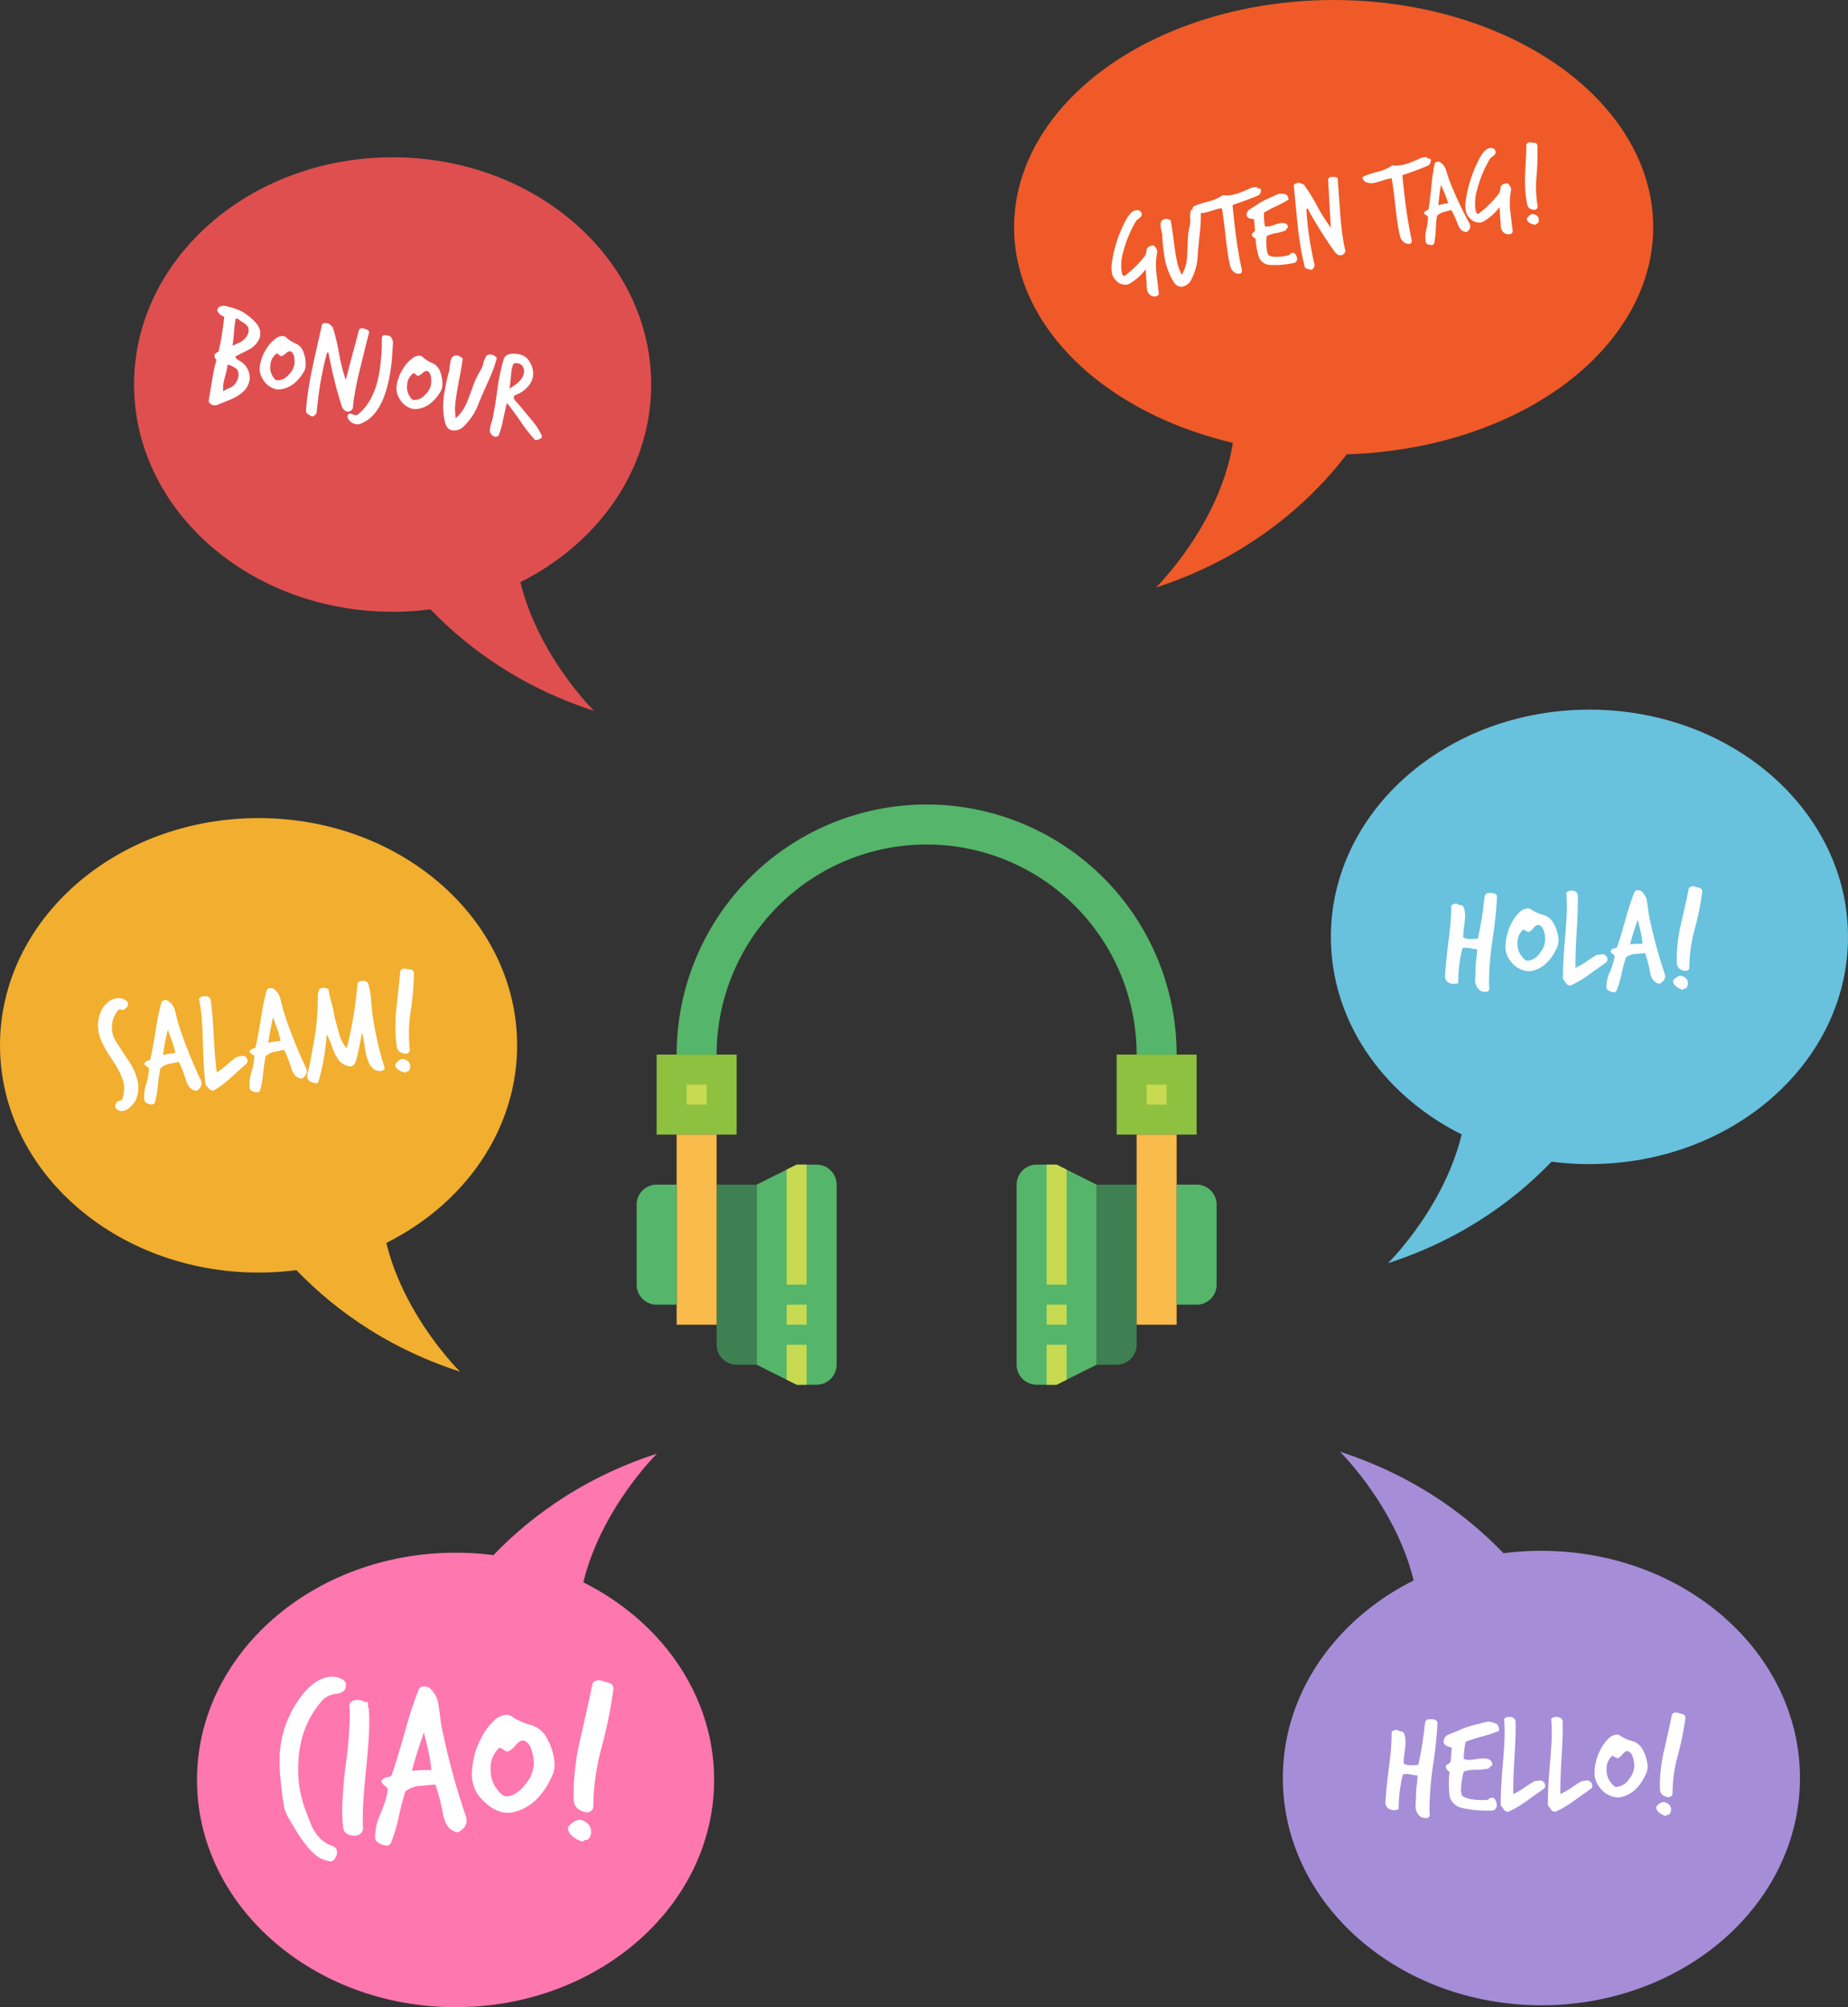 <svg xmlns="http://www.w3.org/2000/svg" width="422.769" height="459" viewBox="0 0 422.769 459"><rect x="0" y="0" width="422.769" height="459" fill="#333333" stroke="none"/><g transform="translate(-816.612 -3039)"><g transform="translate(176.612 2679)"><g transform="translate(640 360)"><g transform="translate(45.068 332.414)"><ellipse cx="59.152" cy="51.964" rx="59.152" ry="51.964" transform="translate(0 22.658)" fill="#fe77af"/><path d="M220.571,461.357l-32-4.685s13.284-28.276,49.8-40.075C238.373,416.6,217.382,437.19,220.571,461.357Z" transform="translate(-133.138 -416.597)" fill="#fe77af"/><path d="M16.006-31.959q0,1.431-1.908,1.8a6.329,6.329,0,0,0-3.074,1.113Q5.088-22.79,5.088-12.879a25.843,25.843,0,0,0,1.484,8.8Q7.791-.689,8.321.371a8.691,8.691,0,0,0,3.233,3.71q.795.371,1.59.689A1.465,1.465,0,0,1,13.992,6.1a2.386,2.386,0,0,1-.556,1.537,1.146,1.146,0,0,1-1.193.53,10.7,10.7,0,0,1-2.12-.689Q7.579,5.989,4.611,1.166,3.869-.053,3.1-1.352A12.083,12.083,0,0,1,1.961-3.816a67.411,67.411,0,0,1-.9-6.837,31.743,31.743,0,0,1-.212-3.6A24.145,24.145,0,0,1,6.307-30.21q3.18-3.816,6.625-3.816a4.442,4.442,0,0,1,2.7.9Q16.006-32.86,16.006-31.959Zm5.247,5.141q.106,1.537.106,3.18,0,3.6-.742,10.865T19.875-1.8q0,1.378.053,2.7a1.9,1.9,0,0,1-2.067,1.431Q15.582,2.226,15.37.371a34.574,34.574,0,0,1-.212-3.922,97.057,97.057,0,0,1,.875-10.759,96.956,96.956,0,0,0,.874-10.706q0-1.378-.106-2.7a1.87,1.87,0,0,1,1.8-1.007,3.989,3.989,0,0,1,2.014.583.644.644,0,0,1,.318-.159q.159,0,.159.53a2.283,2.283,0,0,0,0,.742A.341.341,0,0,0,21.253-26.818ZM43.3-2.544a4.32,4.32,0,0,1,.318,1.484,2.409,2.409,0,0,1-.9,1.855q-.9.795-1.219.742Q38.9,1.06,38.213-2.65a40.769,40.769,0,0,0-1.749-6.731l-3.6.318a6,6,0,0,0-3.233,1.272,59.945,59.945,0,0,0-1.537,5.83,38.639,38.639,0,0,1-1.749,5.883q-.424.954-1.8.53-1.749-.583-1.855-1.59A13.036,13.036,0,0,1,23.85-2.544,23.121,23.121,0,0,0,25.6-8.056q.053-.477-.689-1.06t-.742-.9a.9.9,0,0,1,.239-.556,2.049,2.049,0,0,1,1.113-.477q.875-.186.981-.556.954-2.65,3.021-9.858a90.616,90.616,0,0,1,3.127-9.593,1.289,1.289,0,0,1,1.325-.742,2.035,2.035,0,0,1,1.325.477,6.155,6.155,0,0,1,1.908,3.816q.318,2.173.583,4.346A168.347,168.347,0,0,0,43.3-2.544ZM35.563-12.667a33.782,33.782,0,0,0-.689-4.4q-.53-2.12-1.007-4.24-1.59,4.4-2.756,8.8A34.939,34.939,0,0,1,35.563-12.667Zm27.666,1.219Q60.1-4.4,54.378-3.074A6.11,6.11,0,0,1,53-2.915q-3.021,0-6.1-3.286a8.152,8.152,0,0,1-2.067-5.777A18.452,18.452,0,0,1,47.17-20.4a12.831,12.831,0,0,1,2.438-3.286,4.623,4.623,0,0,1,3.127-1.643,2.4,2.4,0,0,1,1.59.636A14.7,14.7,0,0,0,58.3-23a5.985,5.985,0,0,1,3.6,2.862,13.7,13.7,0,0,1,1.855,6.1A6.2,6.2,0,0,1,63.229-11.448Zm-4.24-3.286q-.371-3.869-2.067-4.611a1.3,1.3,0,0,0-.477-.106q-.636,0-1.59,1.06a5.091,5.091,0,0,1-1.643,1.431q-.371.159-1.06-.318a2.388,2.388,0,0,0-.9-.477.36.36,0,0,0-.265.106,6.143,6.143,0,0,0-1.855,4.929,6.817,6.817,0,0,0,1.06,3.869q1.484,2.173,2.491,2.173,2.332,0,4.505-2.915A7.33,7.33,0,0,0,58.989-14.734ZM77.221-31.27a103.83,103.83,0,0,1-2.7,13.356A53.154,53.154,0,0,0,72.61-4.187a1.1,1.1,0,0,1-.556.875,1.292,1.292,0,0,1-1.034.292q-2.7-.53-2.862-2.65-.053-1.113-.053-2.226a58.232,58.232,0,0,1,1.59-12.19q2.438-10.653,2.65-12.084a1.141,1.141,0,0,1,.795-.9,1.911,1.911,0,0,1,1.325-.053l1.8.53A1.308,1.308,0,0,1,77.221-31.27ZM72.08,1.06a2.614,2.614,0,0,1-.212,1.457q-.318.715-.769.742a.991.991,0,0,0-.662.238.44.44,0,0,1-.424.159Q67.2,2.6,66.833.9,66.674.159,67.84-.609a3.187,3.187,0,0,1,1.643-.716,3.424,3.424,0,0,1,1.67.742A2.31,2.31,0,0,1,72.08,1.06Z" transform="translate(18.051 85.044)" fill="#fff"/></g><g transform="translate(293.476 331.978)"><ellipse cx="59.152" cy="51.964" rx="59.152" ry="51.964" transform="translate(0 22.657)" fill="#a58dd7"/><path d="M302.033,420.072l32-4.685s-13.284-28.275-49.8-40.074C284.231,375.313,305.222,395.9,302.033,420.072Z" transform="translate(-271.162 -375.313)" fill="#a58dd7"/><path d="M12.58-19.006a92.717,92.717,0,0,1-.986,9.588,76.125,76.125,0,0,0-.85,9.554q0,1.054.068,2.006a.674.674,0,0,1-.2.459.629.629,0,0,1-.476.221,3.009,3.009,0,0,1-1.258-.17A2.978,2.978,0,0,1,7.582-.17q0-.408.051-1.275T7.684-2.72a18.911,18.911,0,0,1,.17-2.074,19.064,19.064,0,0,0,.17-2.142,5.131,5.131,0,0,1-1.309-.136,6.861,6.861,0,0,0-1.207-.17,2.67,2.67,0,0,0-.85.136A31.864,31.864,0,0,0,3.706.816a2.521,2.521,0,0,1-2.244-.1A1.664,1.664,0,0,1,.68-.918a6.977,6.977,0,0,1,.051-.731q.051-.459.051-.561.1-1.836.782-7.276a55.175,55.175,0,0,0,.544-7.242q0-.374.527-.476t.6-.2A1.932,1.932,0,0,0,4.216-17,.913.913,0,0,1,5-16.388a6.23,6.23,0,0,1,.272,1.9,19.534,19.534,0,0,1-.221,2.363,19.691,19.691,0,0,0-.221,2.465,2.041,2.041,0,0,0,1.02.374A5.861,5.861,0,0,0,7-9.248q.986-.068,1.19-.068a80.658,80.658,0,0,0,1.5-9.248q.136-1.19.85-1.19Q12.342-19.924,12.58-19.006ZM26.452-17a36.667,36.667,0,0,1-3.706,1.19,36.667,36.667,0,0,0-3.706,1.19,17.811,17.811,0,0,0-.442,3.944,3.571,3.571,0,0,0,1.258.2,11.574,11.574,0,0,0,1.6-.17,11.574,11.574,0,0,1,1.6-.17,3.115,3.115,0,0,1,1.632.408,2.367,2.367,0,0,1,.476.884.416.416,0,0,1-.238.374,3.993,3.993,0,0,0-.476.476.778.778,0,0,1-.68.272,14.393,14.393,0,0,1-2.618.2,7.575,7.575,0,0,0-2.55.408,17.039,17.039,0,0,0-.646,3.978,3.726,3.726,0,0,0,.272,1.564q1.6,1.122,5.542.952a.927.927,0,0,0,.578-.255.886.886,0,0,1,.51-.255q.952-.2,1.258,1.428a1.351,1.351,0,0,1-.187,1,1.007,1.007,0,0,1-.833.493,25.39,25.39,0,0,1-7.14-.646A3.6,3.6,0,0,1,16.218-.578a3.047,3.047,0,0,1-.884-1.836,22.985,22.985,0,0,1,0-5.3q-.952-.646-.85-1.258.034-.306.527-.561t.561-.527q.068-.272.272-3.23-1.9-.374-1.87-1.428a1.825,1.825,0,0,1,1.19-1.564l2.176-.884a17.124,17.124,0,0,1,3.2-1.156q1.632-.442,3.3-.85a2.112,2.112,0,0,1,.408-.034,4.407,4.407,0,0,1,2.142.714q.034.136.17.51a1.837,1.837,0,0,1,.136.544A.521.521,0,0,1,26.452-17ZM37.026-3.944q-.068.034-3.978,2.822A23.539,23.539,0,0,1,29,1.292a.905.905,0,0,1-.408.1A1.117,1.117,0,0,1,27.71.782q-.612-.816-.646-.85Q27-3.06,27.438-8.4q.51-5.678.51-8.194,0-1.734-.136-3.264a1.52,1.52,0,0,1,1.122-.442q1.292,0,1.5.952.1,2.788-.238,8.347T29.92-2.652A16.622,16.622,0,0,0,32.4-4.08a23.126,23.126,0,0,1,2.414-1.53,4.43,4.43,0,0,0,.6-.068,4.423,4.423,0,0,1,.629-.068,1.047,1.047,0,0,1,.986.544A1.065,1.065,0,0,1,37.026-3.944Zm10.778,0q-.068.034-3.978,2.822A23.539,23.539,0,0,1,39.78,1.292a.905.905,0,0,1-.408.1,1.117,1.117,0,0,1-.884-.612q-.612-.816-.646-.85-.068-2.992.374-8.33.51-5.678.51-8.194,0-1.734-.136-3.264a1.52,1.52,0,0,1,1.122-.442q1.292,0,1.5.952.1,2.788-.238,8.347T40.7-2.652A16.622,16.622,0,0,0,43.18-4.08a23.125,23.125,0,0,1,2.414-1.53,4.43,4.43,0,0,0,.595-.068,4.423,4.423,0,0,1,.629-.068A1.047,1.047,0,0,1,47.8-5.2,1.065,1.065,0,0,1,47.8-3.944Zm12.512-3.4Q58.31-2.822,54.638-1.972a3.92,3.92,0,0,1-.884.1,5.527,5.527,0,0,1-3.91-2.108,5.229,5.229,0,0,1-1.326-3.706,11.837,11.837,0,0,1,1.5-5.406A8.231,8.231,0,0,1,51.578-15.2a2.966,2.966,0,0,1,2.006-1.054,1.542,1.542,0,0,1,1.02.408,9.427,9.427,0,0,0,2.55,1.088,3.84,3.84,0,0,1,2.312,1.836,8.788,8.788,0,0,1,1.19,3.91A3.98,3.98,0,0,1,60.316-7.344ZM57.6-9.452q-.238-2.482-1.326-2.958a.835.835,0,0,0-.306-.068q-.408,0-1.02.68a3.266,3.266,0,0,1-1.054.918q-.238.1-.68-.2a1.532,1.532,0,0,0-.578-.306.231.231,0,0,0-.17.068,3.941,3.941,0,0,0-1.19,3.162,4.373,4.373,0,0,0,.68,2.482q.952,1.394,1.6,1.394a3.789,3.789,0,0,0,2.89-1.87A4.7,4.7,0,0,0,57.6-9.452Zm11.7-10.608a66.609,66.609,0,0,1-1.734,8.568,34.1,34.1,0,0,0-1.224,8.806.707.707,0,0,1-.357.561.829.829,0,0,1-.663.187q-1.734-.34-1.836-1.7-.034-.714-.034-1.428a37.357,37.357,0,0,1,1.02-7.82q1.564-6.834,1.7-7.752a.732.732,0,0,1,.51-.578,1.226,1.226,0,0,1,.85-.034l1.156.34A.839.839,0,0,1,69.292-20.06ZM65.994.68a1.677,1.677,0,0,1-.136.935q-.2.459-.493.476a.636.636,0,0,0-.425.153.283.283,0,0,1-.272.1q-1.8-.68-2.04-1.768-.1-.476.646-.969A2.044,2.044,0,0,1,64.328-.85,2.2,2.2,0,0,1,65.4-.374,1.482,1.482,0,0,1,65.994.68Z" transform="translate(22.797 80.939)" fill="#fff"/></g><g transform="translate(304.465 162.277)"><ellipse cx="59.152" cy="51.964" rx="59.152" ry="51.964" fill="#68c1dd"/><path d="M355.2,263.621l32,4.687s-13.284,28.275-49.8,40.074C337.4,308.381,358.389,287.789,355.2,263.621Z" transform="translate(-324.328 -181.796)" fill="#68c1dd"/><path d="M12.58-19.006a92.717,92.717,0,0,1-.986,9.588,76.125,76.125,0,0,0-.85,9.554q0,1.054.068,2.006a.674.674,0,0,1-.2.459.629.629,0,0,1-.476.221,3.009,3.009,0,0,1-1.258-.17A2.978,2.978,0,0,1,7.582-.17q0-.408.051-1.275T7.684-2.72a18.911,18.911,0,0,1,.17-2.074,19.064,19.064,0,0,0,.17-2.142,5.131,5.131,0,0,1-1.309-.136,6.861,6.861,0,0,0-1.207-.17,2.67,2.67,0,0,0-.85.136A31.864,31.864,0,0,0,3.706.816a2.521,2.521,0,0,1-2.244-.1A1.664,1.664,0,0,1,.68-.918a6.977,6.977,0,0,1,.051-.731q.051-.459.051-.561.1-1.836.782-7.276a55.175,55.175,0,0,0,.544-7.242q0-.374.527-.476t.6-.2A1.932,1.932,0,0,0,4.216-17,.913.913,0,0,1,5-16.388a6.23,6.23,0,0,1,.272,1.9,19.534,19.534,0,0,1-.221,2.363,19.691,19.691,0,0,0-.221,2.465,2.041,2.041,0,0,0,1.02.374A5.861,5.861,0,0,0,7-9.248q.986-.068,1.19-.068a80.658,80.658,0,0,0,1.5-9.248q.136-1.19.85-1.19Q12.342-19.924,12.58-19.006ZM26.316-7.344Q24.31-2.822,20.638-1.972a3.92,3.92,0,0,1-.884.1,5.527,5.527,0,0,1-3.91-2.108,5.229,5.229,0,0,1-1.326-3.706,11.837,11.837,0,0,1,1.5-5.406A8.231,8.231,0,0,1,17.578-15.2a2.966,2.966,0,0,1,2.006-1.054,1.542,1.542,0,0,1,1.02.408,9.427,9.427,0,0,0,2.55,1.088,3.84,3.84,0,0,1,2.312,1.836,8.788,8.788,0,0,1,1.19,3.91A3.98,3.98,0,0,1,26.316-7.344ZM23.6-9.452q-.238-2.482-1.326-2.958a.835.835,0,0,0-.306-.068q-.408,0-1.02.68a3.266,3.266,0,0,1-1.054.918q-.238.1-.68-.2a1.532,1.532,0,0,0-.578-.306.231.231,0,0,0-.17.068,3.941,3.941,0,0,0-1.19,3.162,4.373,4.373,0,0,0,.68,2.482q.952,1.394,1.6,1.394a3.789,3.789,0,0,0,2.89-1.87A4.7,4.7,0,0,0,23.6-9.452ZM37.638-3.944q-.068.034-3.978,2.822a23.539,23.539,0,0,1-4.046,2.414.905.905,0,0,1-.408.1,1.117,1.117,0,0,1-.884-.612q-.612-.816-.646-.85-.068-2.992.374-8.33.51-5.678.51-8.194,0-1.734-.136-3.264a1.52,1.52,0,0,1,1.122-.442q1.292,0,1.5.952.1,2.788-.238,8.347t-.272,8.347A16.622,16.622,0,0,0,33.014-4.08a23.125,23.125,0,0,1,2.414-1.53,4.43,4.43,0,0,0,.595-.068,4.423,4.423,0,0,1,.629-.068,1.047,1.047,0,0,1,.986.544A1.065,1.065,0,0,1,37.638-3.944ZM50.83-1.632a2.771,2.771,0,0,1,.2.952A1.545,1.545,0,0,1,50.456.51q-.578.51-.782.476Q48.008.68,47.566-1.7a26.154,26.154,0,0,0-1.122-4.318l-2.312.2A3.852,3.852,0,0,0,42.058-5a38.456,38.456,0,0,0-.986,3.74A24.787,24.787,0,0,1,39.95,2.516q-.272.612-1.156.34-1.122-.374-1.19-1.02a8.363,8.363,0,0,1,.748-3.468,14.832,14.832,0,0,0,1.122-3.536q.034-.306-.442-.68t-.476-.578a.575.575,0,0,1,.153-.357,1.315,1.315,0,0,1,.714-.306q.561-.119.629-.357.612-1.7,1.938-6.324A58.13,58.13,0,0,1,44-19.924a.827.827,0,0,1,.85-.476,1.306,1.306,0,0,1,.85.306,3.949,3.949,0,0,1,1.224,2.448q.2,1.394.374,2.788A108,108,0,0,0,50.83-1.632ZM45.866-8.126a21.672,21.672,0,0,0-.442-2.822q-.34-1.36-.646-2.72-1.02,2.822-1.768,5.644A22.414,22.414,0,0,1,45.866-8.126ZM59.534-20.06A66.607,66.607,0,0,1,57.8-11.492a34.1,34.1,0,0,0-1.224,8.806.707.707,0,0,1-.357.561.829.829,0,0,1-.663.187q-1.734-.34-1.836-1.7-.034-.714-.034-1.428a37.357,37.357,0,0,1,1.02-7.82q1.564-6.834,1.7-7.752a.732.732,0,0,1,.51-.578,1.226,1.226,0,0,1,.85-.034l1.156.34A.839.839,0,0,1,59.534-20.06ZM56.236.68a1.677,1.677,0,0,1-.136.935q-.2.459-.493.476a.636.636,0,0,0-.425.153.283.283,0,0,1-.272.1q-1.8-.68-2.04-1.768-.1-.476.646-.969A2.044,2.044,0,0,1,54.57-.85a2.2,2.2,0,0,1,1.071.476A1.482,1.482,0,0,1,56.236.68Z" transform="translate(25.432 61.697)" fill="#fff"/></g><g transform="translate(0 187.078)"><ellipse cx="59.152" cy="51.964" rx="59.152" ry="51.964" transform="translate(0 0)" fill="#f1ae2f"/><path d="M171.175,282.8l-32,4.685s13.284,28.276,49.8,40.075C188.977,327.558,167.986,306.966,171.175,282.8Z" transform="translate(-83.743 -200.973)" fill="#f1ae2f"/><path d="M8.194-20.57q0,.68-.986,1.19a.729.729,0,0,1-.578.034q-.476-.136-.51-.136a.588.588,0,0,0-.408.2A6.1,6.1,0,0,0,3.876-14.79a5.381,5.381,0,0,0,.306,1.836q.136.374,2.584,5.27A12.94,12.94,0,0,1,8.4-2.142a7.606,7.606,0,0,1-.918,3.6,5.546,5.546,0,0,1-1.53,1.5,3.135,3.135,0,0,1-1.768.714,1.633,1.633,0,0,1-.578-.1q-1.02-.442-1.02-1.122a1.644,1.644,0,0,1,.51-.986.929.929,0,0,1,.646-.2A.729.729,0,0,0,4.42.85a7.033,7.033,0,0,0,.714-3.06q0-2.21-2.193-6.409T.748-15.334a8.175,8.175,0,0,1,.816-3.706,5.587,5.587,0,0,1,2.618-2.686,3.531,3.531,0,0,1,1.53-.374,2.758,2.758,0,0,1,2.142.782A1.122,1.122,0,0,1,8.194-20.57ZM22.61-1.632a2.771,2.771,0,0,1,.2.952A1.545,1.545,0,0,1,22.236.51q-.578.51-.782.476Q19.788.68,19.346-1.7a26.154,26.154,0,0,0-1.122-4.318l-2.312.2A3.852,3.852,0,0,0,13.838-5a38.455,38.455,0,0,0-.986,3.74A24.787,24.787,0,0,1,11.73,2.516q-.272.612-1.156.34-1.122-.374-1.19-1.02a8.363,8.363,0,0,1,.748-3.468,14.832,14.832,0,0,0,1.122-3.536q.034-.306-.442-.68t-.476-.578a.575.575,0,0,1,.153-.357,1.315,1.315,0,0,1,.714-.306q.561-.119.629-.357.612-1.7,1.938-6.324a58.131,58.131,0,0,1,2.006-6.154.827.827,0,0,1,.85-.476,1.306,1.306,0,0,1,.85.306A3.949,3.949,0,0,1,18.7-17.646q.2,1.394.374,2.788A108,108,0,0,0,22.61-1.632ZM17.646-8.126a21.672,21.672,0,0,0-.442-2.822q-.34-1.36-.646-2.72-1.02,2.822-1.768,5.644A22.414,22.414,0,0,1,17.646-8.126ZM33.66-3.944q-.068.034-3.978,2.822a23.539,23.539,0,0,1-4.046,2.414.905.905,0,0,1-.408.1,1.117,1.117,0,0,1-.884-.612q-.612-.816-.646-.85-.068-2.992.374-8.33.51-5.678.51-8.194,0-1.734-.136-3.264a1.52,1.52,0,0,1,1.122-.442q1.292,0,1.5.952.1,2.788-.238,8.347t-.272,8.347A16.622,16.622,0,0,0,29.036-4.08,23.125,23.125,0,0,1,31.45-5.61a4.43,4.43,0,0,0,.595-.068,4.423,4.423,0,0,1,.629-.068,1.047,1.047,0,0,1,.986.544A1.065,1.065,0,0,1,33.66-3.944ZM46.852-1.632a2.771,2.771,0,0,1,.2.952A1.545,1.545,0,0,1,46.478.51q-.578.51-.782.476Q44.03.68,43.588-1.7a26.154,26.154,0,0,0-1.122-4.318l-2.312.2A3.852,3.852,0,0,0,38.08-5a38.456,38.456,0,0,0-.986,3.74,24.787,24.787,0,0,1-1.122,3.774q-.272.612-1.156.34-1.122-.374-1.19-1.02a8.363,8.363,0,0,1,.748-3.468A14.832,14.832,0,0,0,35.5-5.168q.034-.306-.442-.68t-.476-.578a.575.575,0,0,1,.153-.357,1.315,1.315,0,0,1,.714-.306q.561-.119.629-.357.612-1.7,1.938-6.324a58.13,58.13,0,0,1,2.006-6.154.827.827,0,0,1,.85-.476,1.306,1.306,0,0,1,.85.306,3.949,3.949,0,0,1,1.224,2.448q.2,1.394.374,2.788A108,108,0,0,0,46.852-1.632ZM41.888-8.126a21.672,21.672,0,0,0-.442-2.822q-.34-1.36-.646-2.72-1.02,2.822-1.768,5.644A22.414,22.414,0,0,1,41.888-8.126ZM64.8.578q.136.68-.986.748A2.2,2.2,0,0,1,62.288.68a3.928,3.928,0,0,1-1.02-1.87,14.552,14.552,0,0,1-.408-3.366,25.809,25.809,0,0,0-.238-3.366q-.442,1.53-1.462,4.556-.612,1.666-.748,1.9-.544,1.054-1.36.952a3.84,3.84,0,0,1-2.516-1.836,11.413,11.413,0,0,1-1.088-3.026,18.119,18.119,0,0,0-.918-3.06A49.306,49.306,0,0,1,49.4,2.176q-.238.51-1.428-.068a1.483,1.483,0,0,1-.986-1.36A11.863,11.863,0,0,1,47.7-1.428q.306-.816,2.38-7.854a64.231,64.231,0,0,0,1.5-8.6,4.15,4.15,0,0,0,.34-.714.621.621,0,0,1,.612-.476,2.246,2.246,0,0,1,1.6.442,24.684,24.684,0,0,0,.323,3.179,24.826,24.826,0,0,1,.323,3.315q.306,1.9.578,3.842a8.651,8.651,0,0,0,1.36,3.57A89.031,89.031,0,0,0,60.86-19.074q.136-.544,1.02-.544,1.258,0,1.428.816a14.906,14.906,0,0,1,.238,2.822q0,.51-.068,2.244-.034,1.394,0,2.278A75.62,75.62,0,0,0,64.8.578Zm9.18-20.638a66.609,66.609,0,0,1-1.734,8.568,34.1,34.1,0,0,0-1.224,8.806.707.707,0,0,1-.357.561.829.829,0,0,1-.663.187q-1.734-.34-1.836-1.7-.034-.714-.034-1.428a37.356,37.356,0,0,1,1.02-7.82q1.564-6.834,1.7-7.752a.732.732,0,0,1,.51-.578,1.226,1.226,0,0,1,.85-.034l1.156.34A.839.839,0,0,1,73.984-20.06ZM70.686.68a1.677,1.677,0,0,1-.136.935q-.2.459-.493.476a.636.636,0,0,0-.425.153.283.283,0,0,1-.272.1q-1.8-.68-2.04-1.768-.1-.476.646-.969A2.044,2.044,0,0,1,69.02-.85a2.2,2.2,0,0,1,1.071.476A1.482,1.482,0,0,1,70.686.68Z" transform="translate(23.506 63.824) rotate(-6.573)" fill="#fff"/></g><g transform="translate(30.668 35.97)"><ellipse cx="59.152" cy="51.964" rx="59.152" ry="51.964" transform="translate(0)" fill="#df4f4f"/><path d="M189.179,186.234l-32,4.687s13.284,28.275,49.8,40.074C206.981,230.994,185.99,210.4,189.179,186.234Z" transform="translate(-101.747 -104.409)" fill="#df4f4f"/><path d="M10.759-12.615A5.345,5.345,0,0,1,8.845-9.773Q7.366-8.729,5.887-7.714a.905.905,0,0,0,.595.653q.507.217.971.42A4.451,4.451,0,0,1,9.86-2.929,4.725,4.725,0,0,1,8.729.116,10.006,10.006,0,0,1,6.148,2.233L3.364,3.857a1.471,1.471,0,0,1-.754.2,1.355,1.355,0,0,1-1.334-.783q.058-2.436.116-4.843a42.151,42.151,0,0,1,.319-4.785A1.136,1.136,0,0,1,1.1-7.279a.665.665,0,0,1,.217-.479,4.369,4.369,0,0,1,.595-.478,61.194,61.194,0,0,0,.145-8.12,2.273,2.273,0,0,1-1.8-1.218.536.536,0,0,1,.1-.348A.831.831,0,0,0,.493-18.3a2.43,2.43,0,0,1,1.479-.493,20.55,20.55,0,0,1,2.668.377,7.366,7.366,0,0,1,2.233.783q3.132,1.624,3.683,3.161A3.443,3.443,0,0,1,10.759-12.615Zm-2.726-1.45q-.145-1.073-1.74-1.653a5.38,5.38,0,0,1-.725-.377,1.128,1.128,0,0,0-.58-.232.712.712,0,0,0-.261.058q-.029.493-.029,1.044,0,.754.116,2.552.087,1.653.058,2.581a1.232,1.232,0,0,0,.609-.3q.406-.3.464-.334a3.916,3.916,0,0,0,1.537-1.363A2.816,2.816,0,0,0,8.033-14.065ZM7.163-2.7a3.407,3.407,0,0,0,.058-.609A2.344,2.344,0,0,0,6.67-4.843a6.358,6.358,0,0,0-1.885-.725,1.093,1.093,0,0,0-.435.087q.029.29.029.638a16.509,16.509,0,0,1-.159,1.87,16.558,16.558,0,0,0-.16,1.9A5.706,5.706,0,0,0,4.292.609,4.565,4.565,0,0,1,5.379-.247a4.262,4.262,0,0,0,1.03-.8A3.749,3.749,0,0,0,7.163-2.7ZM21.808-6.264Q20.1-2.407,16.965-1.682a3.343,3.343,0,0,1-.754.087,4.715,4.715,0,0,1-3.335-1.8,4.46,4.46,0,0,1-1.131-3.161,10.1,10.1,0,0,1,1.276-4.611,7.021,7.021,0,0,1,1.334-1.8,2.53,2.53,0,0,1,1.711-.9,1.315,1.315,0,0,1,.87.348,8.04,8.04,0,0,0,2.175.928,3.275,3.275,0,0,1,1.972,1.566A7.5,7.5,0,0,1,22.1-7.685,3.4,3.4,0,0,1,21.808-6.264Zm-2.32-1.8q-.2-2.117-1.131-2.523a.712.712,0,0,0-.261-.058q-.348,0-.87.58a2.786,2.786,0,0,1-.9.783q-.2.087-.58-.174a1.307,1.307,0,0,0-.493-.261.2.2,0,0,0-.145.058,3.361,3.361,0,0,0-1.015,2.7,3.73,3.73,0,0,0,.58,2.117q.812,1.189,1.363,1.189A3.232,3.232,0,0,0,18.5-5.249,4.011,4.011,0,0,0,19.488-8.062ZM35.38-17.574q-.406,3.886-.783,7.8A75.6,75.6,0,0,0,34.1-2.03q0,1.015.058,2a1,1,0,0,1-.333.812A1.161,1.161,0,0,1,33,1.131q-.9,0-1.508-1.218a102.353,102.353,0,0,1-4.611-11.368q-.058-.174-.145-.174-.2,0-.261.406a73.986,73.986,0,0,0-.493,8.729q0,2.2.116,4.5a1.2,1.2,0,0,1-.493,1.16.61.61,0,0,1-.435.2,1.169,1.169,0,0,1-.522-.174q-.435-.2-.551-.261-.377-.116-.464-.7-.029-.464-.058-.957Q23.49-.348,23.49-2.117q0-3.074.348-7.685.551-7.018.609-7.772.029-.638,1.073-.638.493-.058,1.45.725a44.878,44.878,0,0,1,2.291,5.742,39.694,39.694,0,0,0,2.378,5.771Q32.074-9.831,33-17.632q.087-.58.841-.58a2.556,2.556,0,0,1,.609.087q.464.116.551.145A.608.608,0,0,1,35.38-17.574Zm6.032,9.889q-.493,8.874-5.191,11.223a1.888,1.888,0,0,1-.783.145,2.445,2.445,0,0,1-1.363-.377q-.841-.58-.841-1.16,0-.638.725-.638a2.01,2.01,0,0,1,.464.087,2.01,2.01,0,0,0,.464.087.961.961,0,0,0,.754-.377Q39-2.407,39.005-9.512q0-1.8-.2-4.292-.087-.928-.348-2.813a.659.659,0,0,1,.174-.58.634.634,0,0,1,.609-.2,4.326,4.326,0,0,1,1.015.087,1.928,1.928,0,0,1,.87,1.45q.087.928.145,1.856A40.07,40.07,0,0,1,41.412-7.685ZM53.418-6.264q-1.711,3.857-4.843,4.582a3.343,3.343,0,0,1-.754.087,4.715,4.715,0,0,1-3.335-1.8,4.46,4.46,0,0,1-1.131-3.161,10.1,10.1,0,0,1,1.276-4.611,7.021,7.021,0,0,1,1.334-1.8,2.53,2.53,0,0,1,1.711-.9,1.315,1.315,0,0,1,.87.348,8.041,8.041,0,0,0,2.175.928,3.275,3.275,0,0,1,1.972,1.566,7.5,7.5,0,0,1,1.015,3.335A3.4,3.4,0,0,1,53.418-6.264Zm-2.32-1.8q-.2-2.117-1.131-2.523a.712.712,0,0,0-.261-.058q-.348,0-.87.58a2.786,2.786,0,0,1-.9.783q-.2.087-.58-.174a1.307,1.307,0,0,0-.493-.261.2.2,0,0,0-.145.058A3.361,3.361,0,0,0,45.7-6.96a3.73,3.73,0,0,0,.58,2.117q.812,1.189,1.363,1.189a3.232,3.232,0,0,0,2.465-1.595A4.011,4.011,0,0,0,51.1-8.062Zm14.036-7.743a33.449,33.449,0,0,1-1.16,5.423q-1.3,4.553-1.508,5.51A13.684,13.684,0,0,1,60.03.464a3.144,3.144,0,0,1-2.61,1.508q-1.3-.029-1.943-1.653a17.04,17.04,0,0,1-1.1-6.409,46.954,46.954,0,0,1,.406-5.452,13.54,13.54,0,0,1-.029-1.8q0-1.8,1.392-1.8a1.453,1.453,0,0,1,.624.16q.333.16.652.334.029,1.479-.087,4.35-.145,3.074-.145,4.437,0,1.45.087,2.639A17.259,17.259,0,0,0,57.8-.9a9.6,9.6,0,0,0,1.914-3.625q.232-.754.928-4.118a18.629,18.629,0,0,1,1.247-4,5.483,5.483,0,0,0,.348-1.537,5.959,5.959,0,0,1,.348-1.566,1.12,1.12,0,0,1,1.1-.7A1.627,1.627,0,0,1,65.134-15.805ZM77.807.2a.424.424,0,0,1,.087.261q0,.667-1.392,1.015a34.22,34.22,0,0,1-3.828-3.654Q70.122-4.93,68.875-6q-.087.754-.319,3.944a20.293,20.293,0,0,1-.522,3.828,1.544,1.544,0,0,0-.363.145A.736.736,0,0,1,67.164,2,1.588,1.588,0,0,1,65.888.232,7.73,7.73,0,0,1,66-.928q.116-.841.145-1.044.116-1.682.145-4V-9.135a42.661,42.661,0,0,1,.435-6.641q.29-1.8,3.393-1.653a3.558,3.558,0,0,1,2.726,1.566,4.84,4.84,0,0,1,1.073,3.016,4.551,4.551,0,0,1-1.015,2.726A6.348,6.348,0,0,1,70.76-8.207q-.522.29-.522.638,0,.377.609.9l.928.754q.029.029,3.19,2.9A14.726,14.726,0,0,1,77.807.2ZM71.688-12.818a3.979,3.979,0,0,0,.058-.928,2.138,2.138,0,0,0-.507-1.1,1.68,1.68,0,0,0-1.349-.493q-.7,0-.87.435a8.481,8.481,0,0,0-.145,1.653q0,.377.087,1.943a16.084,16.084,0,0,1,0,1.943Q71.369-11.165,71.688-12.818Z" transform="translate(16.262 52.32) rotate(8.19)" fill="#fff"/></g><g transform="translate(231.99)"><ellipse cx="73.113" cy="51.964" rx="73.113" ry="51.964" transform="translate(0)" fill="#ef5a28"/><path d="M298.483,164.831l32,4.685s-13.284,28.275-49.8,40.074C280.681,209.59,301.672,189,298.483,164.831Z" transform="translate(-248.209 -75.25)" fill="#ef5a28"/><path d="M10.5-6.75A15.343,15.343,0,0,0,9.558-2.3Q9.423,0,9.315,2.3q-.054.675-.891.675a1.3,1.3,0,0,1-.459-.081A1.8,1.8,0,0,1,6.8,1.08,9.1,9.1,0,0,1,6.912-.067a9.078,9.078,0,0,0,.108-1.12q.108-.783.27-2.349A12.265,12.265,0,0,1,3.078-.918,2.039,2.039,0,0,1,2.43-.81a2.926,2.926,0,0,1-2.3-1.4A3.123,3.123,0,0,1-.459-4.158,7.762,7.762,0,0,1,0-6.561,29.753,29.753,0,0,1,4.563-15.12Q6.129-17.2,7.344-17.2q1.08,0,1.215.81a.845.845,0,0,1-.459.972q-.945.513-1,.567A26.832,26.832,0,0,0,2.943-8.37a10.491,10.491,0,0,0-1.161,4.4q0,.351.027.7a.666.666,0,0,1,.162.257q.108.23.3.148a23.6,23.6,0,0,0,5.373-3.7A3.119,3.119,0,0,0,8.262-7.8a.986.986,0,0,1,.972-.756q-.216,0,.432-.054.324-.054.432.108a2.415,2.415,0,0,1,.513,1.242A1.382,1.382,0,0,1,10.5-6.75Zm11.529-7.965a31.142,31.142,0,0,1-1.08,5.049q-1.215,4.239-1.4,5.13A12.74,12.74,0,0,1,17.28.432a2.927,2.927,0,0,1-2.43,1.4Q13.635,1.809,13.041.3A15.864,15.864,0,0,1,12.015-5.67a43.716,43.716,0,0,1,.378-5.076,12.606,12.606,0,0,1-.027-1.674q0-1.674,1.3-1.674a1.353,1.353,0,0,1,.581.149q.31.148.608.31.027,1.377-.081,4.05-.135,2.862-.135,4.131,0,1.35.081,2.457A16.069,16.069,0,0,0,15.2-.837a8.939,8.939,0,0,0,1.782-3.375q.216-.7.864-3.834a17.345,17.345,0,0,1,1.161-3.726,5.1,5.1,0,0,0,.324-1.431,5.548,5.548,0,0,1,.324-1.458,1.043,1.043,0,0,1,1.026-.648A1.515,1.515,0,0,1,22.032-14.715Zm14.391-2.106q-.243.972-.918,1.134-1.755.432-6.1,1.134-.54,6.723-.54,11.2,0,1.7.054,3.348a2.435,2.435,0,0,1-.054.783.5.5,0,0,1-.54.4,1.677,1.677,0,0,1-1.3-.661A2.481,2.481,0,0,1,26.46-.891q-.054-1-.054-2.106,0-1.782.243-5.643.243-3.7.216-5.643a9.878,9.878,0,0,0-2.025.135,17.026,17.026,0,0,1-2.052.216,3.247,3.247,0,0,1-2.16-.7q-.324-.7-.324-.729a.637.637,0,0,1,.189-.4,18.443,18.443,0,0,1,3.537-.54,9.9,9.9,0,0,0,3.51-.864,7.2,7.2,0,0,0,2.16.3,8.924,8.924,0,0,0,2.322-.3,14,14,0,0,0,1.647-.378,4.551,4.551,0,0,1,1.62-.162q.486,0,.4.405Q36.423-17.307,36.423-16.821Zm5.67,3.321a29.118,29.118,0,0,1-2.943.945,29.118,29.118,0,0,0-2.943.945,14.144,14.144,0,0,0-.351,3.132,2.836,2.836,0,0,0,1,.162,9.191,9.191,0,0,0,1.269-.135,9.191,9.191,0,0,1,1.269-.135,2.473,2.473,0,0,1,1.3.324,1.879,1.879,0,0,1,.378.7.33.33,0,0,1-.189.3,3.171,3.171,0,0,0-.378.378.618.618,0,0,1-.54.216,11.43,11.43,0,0,1-2.079.162,6.016,6.016,0,0,0-2.025.324,13.531,13.531,0,0,0-.513,3.159,2.959,2.959,0,0,0,.216,1.242q1.269.891,4.4.756a.736.736,0,0,0,.459-.2.7.7,0,0,1,.4-.2q.756-.162,1,1.134a1.073,1.073,0,0,1-.148.8.8.8,0,0,1-.661.391,20.163,20.163,0,0,1-5.67-.513,2.862,2.862,0,0,1-1.377-.837,2.419,2.419,0,0,1-.7-1.458,18.253,18.253,0,0,1,0-4.212q-.756-.513-.675-1,.027-.243.418-.445t.445-.419q.054-.216.216-2.565-1.512-.3-1.485-1.134a1.449,1.449,0,0,1,.945-1.242l1.728-.7a13.6,13.6,0,0,1,2.538-.918q1.3-.351,2.619-.675a1.677,1.677,0,0,1,.324-.027,3.5,3.5,0,0,1,1.7.567q.027.108.135.405a1.459,1.459,0,0,1,.108.432A.413.413,0,0,1,42.093-13.5Zm12.042-2.862q-.378,3.618-.729,7.263a70.386,70.386,0,0,0-.459,7.209q0,.945.054,1.863a.93.93,0,0,1-.311.756,1.081,1.081,0,0,1-.77.324q-.837,0-1.4-1.134a95.3,95.3,0,0,1-4.293-10.584q-.054-.162-.135-.162-.189,0-.243.378a68.884,68.884,0,0,0-.459,8.127q0,2.052.108,4.185a1.113,1.113,0,0,1-.459,1.08.568.568,0,0,1-.4.189,1.089,1.089,0,0,1-.486-.162q-.405-.189-.513-.243-.351-.108-.432-.648-.027-.432-.054-.891-.081-1.512-.081-3.159,0-2.862.324-7.155.513-6.534.567-7.236.027-.594,1-.594.459-.054,1.35.675a41.783,41.783,0,0,1,2.133,5.346,36.957,36.957,0,0,0,2.214,5.373q.405-3.591,1.269-10.854.081-.54.783-.54a2.38,2.38,0,0,1,.567.081q.432.108.513.135A.566.566,0,0,1,54.135-16.362Zm21.735-.459q-.243.972-.918,1.134-1.755.432-6.1,1.134-.54,6.723-.54,11.2,0,1.7.054,3.348a2.435,2.435,0,0,1-.054.783.5.5,0,0,1-.54.4,1.677,1.677,0,0,1-1.3-.661,2.481,2.481,0,0,1-.567-1.417q-.054-1-.054-2.106,0-1.782.243-5.643.243-3.7.216-5.643a9.878,9.878,0,0,0-2.025.135,17.026,17.026,0,0,1-2.052.216,3.247,3.247,0,0,1-2.16-.7q-.324-.7-.324-.729a.637.637,0,0,1,.189-.4,18.443,18.443,0,0,1,3.537-.54,9.9,9.9,0,0,0,3.51-.864,7.2,7.2,0,0,0,2.16.3,8.924,8.924,0,0,0,2.322-.3,14,14,0,0,0,1.647-.378,4.551,4.551,0,0,1,1.62-.162q.486,0,.4.405Q75.87-17.307,75.87-16.821ZM81.972-1.3a2.2,2.2,0,0,1,.162.756,1.227,1.227,0,0,1-.459.945q-.459.405-.621.378Q79.731.54,79.38-1.35a20.77,20.77,0,0,0-.891-3.429l-1.836.162a3.059,3.059,0,0,0-1.647.648A30.535,30.535,0,0,0,74.223-1a19.684,19.684,0,0,1-.891,3q-.216.486-.918.27-.891-.3-.945-.81A6.641,6.641,0,0,1,72.063-1.3,11.779,11.779,0,0,0,72.954-4.1q.027-.243-.351-.54T72.225-5.1a.457.457,0,0,1,.122-.284,1.044,1.044,0,0,1,.567-.243q.445-.095.5-.284.486-1.35,1.539-5.022a46.163,46.163,0,0,1,1.593-4.887.657.657,0,0,1,.675-.378,1.037,1.037,0,0,1,.675.243,3.136,3.136,0,0,1,.972,1.944q.162,1.107.3,2.214A85.762,85.762,0,0,0,81.972-1.3ZM78.03-6.453a17.209,17.209,0,0,0-.351-2.241q-.27-1.08-.513-2.16-.81,2.241-1.4,4.482A17.8,17.8,0,0,1,78.03-6.453Zm14.661-.3A15.343,15.343,0,0,0,91.746-2.3Q91.611,0,91.5,2.3q-.054.675-.891.675a1.3,1.3,0,0,1-.459-.081A1.8,1.8,0,0,1,88.992,1.08,9.1,9.1,0,0,1,89.1-.067a9.078,9.078,0,0,0,.108-1.12q.108-.783.27-2.349A12.265,12.265,0,0,1,85.266-.918a2.039,2.039,0,0,1-.648.108,2.926,2.926,0,0,1-2.295-1.4,3.123,3.123,0,0,1-.594-1.944,7.762,7.762,0,0,1,.459-2.4,29.753,29.753,0,0,1,4.563-8.559Q88.317-17.2,89.532-17.2q1.08,0,1.215.81a.845.845,0,0,1-.459.972q-.945.513-1,.567a26.832,26.832,0,0,0-4.158,6.48,10.491,10.491,0,0,0-1.161,4.4q0,.351.027.7a.666.666,0,0,1,.162.257q.108.23.3.148a23.6,23.6,0,0,0,5.373-3.7A3.119,3.119,0,0,0,90.45-7.8a.986.986,0,0,1,.972-.756q-.216,0,.432-.054.324-.054.432.108A2.415,2.415,0,0,1,92.8-7.263,1.382,1.382,0,0,1,92.691-6.75Zm7.749-9.18a52.9,52.9,0,0,1-1.377,6.8,27.078,27.078,0,0,0-.972,6.993.561.561,0,0,1-.284.446.658.658,0,0,1-.526.148q-1.377-.27-1.458-1.35Q95.8-3.456,95.8-4.023a29.665,29.665,0,0,1,.81-6.21q1.242-5.427,1.35-6.156a.581.581,0,0,1,.4-.459.974.974,0,0,1,.675-.027l.918.27A.666.666,0,0,1,100.44-15.93ZM97.821.54a1.332,1.332,0,0,1-.108.743q-.162.365-.392.378a.5.5,0,0,0-.338.121.224.224,0,0,1-.216.081q-1.431-.54-1.62-1.4-.081-.378.513-.77A1.623,1.623,0,0,1,96.5-.675a1.744,1.744,0,0,1,.851.378A1.177,1.177,0,0,1,97.821.54Z" transform="matrix(0.985, -0.173, 0.173, 0.985, 23.538, 66.313)" fill="#fff"/></g></g><g transform="translate(785.645 543.972)"><path d="M64.191,3A57.191,57.191,0,0,0,7,60.191h9.151a48.04,48.04,0,0,1,96.081,0h9.151A57.191,57.191,0,0,0,64.191,3Z" transform="translate(2.151 -3)" fill="#55b56a"/><path d="M5,28H23.3V46.3H5Z" transform="translate(-0.425 29.191)" fill="#8ec13f"/><path d="M51,28H69.3V46.3H51Z" transform="translate(58.807 29.191)" fill="#8ec13f"/><path d="M11,41h9.151V82.177H15.575A4.575,4.575,0,0,1,11,77.6Z" transform="translate(7.301 45.93)" fill="#3e8051"/><path d="M7,36h9.151V79.465H7Z" transform="translate(2.151 39.492)" fill="#f9bb4b"/><path d="M7.575,41h4.575V68.452H7.575A4.575,4.575,0,0,1,3,63.876v-18.3A4.575,4.575,0,0,1,7.575,41Z" transform="translate(-3 45.93)" fill="#55b56a"/><path d="M33.3,43.575V84.753a4.589,4.589,0,0,1-4.575,4.575H24.151L15,84.753V43.575L24.151,39h4.575A4.589,4.589,0,0,1,33.3,43.575Z" transform="translate(12.452 43.355)" fill="#55b56a"/><path d="M22.575,39V66.452H18V40.144L20.288,39Z" transform="translate(16.315 43.355)" fill="#c8d952"/><path d="M22.575,57v9.151H20.288L18,65.007V57Z" transform="translate(16.315 66.532)" fill="#c8d952"/><path d="M18,53h4.575v4.575H18Z" transform="translate(16.315 61.382)" fill="#c8d952"/><path d="M4.575,0H9.151V41.177H0V4.575A4.575,4.575,0,0,1,4.575,0Z" transform="translate(114.382 128.108) rotate(180)" fill="#3e8051"/><path d="M0,0H9.151V43.465H0Z" transform="translate(123.532 118.957) rotate(180)" fill="#f9bb4b"/><path d="M4.575,0H9.151V27.452H4.575A4.575,4.575,0,0,1,0,22.876V4.575A4.575,4.575,0,0,1,4.575,0Z" transform="translate(132.683 114.382) rotate(180)" fill="#55b56a"/><path d="M59.3,43.575V84.753l-9.151,4.575H45.575A4.589,4.589,0,0,1,41,84.753V43.575A4.589,4.589,0,0,1,45.575,39h4.575Z" transform="translate(45.93 43.355)" fill="#55b56a"/><g transform="translate(11.438 64.054)"><path d="M48.575,40.144V66.452H44V39h2.288Z" transform="translate(38.355 -20.699)" fill="#c8d952"/><path d="M48.575,57v8.007l-2.288,1.144H44V57Z" transform="translate(38.355 2.479)" fill="#c8d952"/><path d="M44,53h4.575v4.575H44Z" transform="translate(38.355 -2.672)" fill="#c8d952"/><path d="M8,31h4.575v4.575H8Z" transform="translate(-8 -31)" fill="#c8d952"/><path d="M54,31h4.575v4.575H54Z" transform="translate(51.231 -31)" fill="#c8d952"/></g></g></g></g></svg>